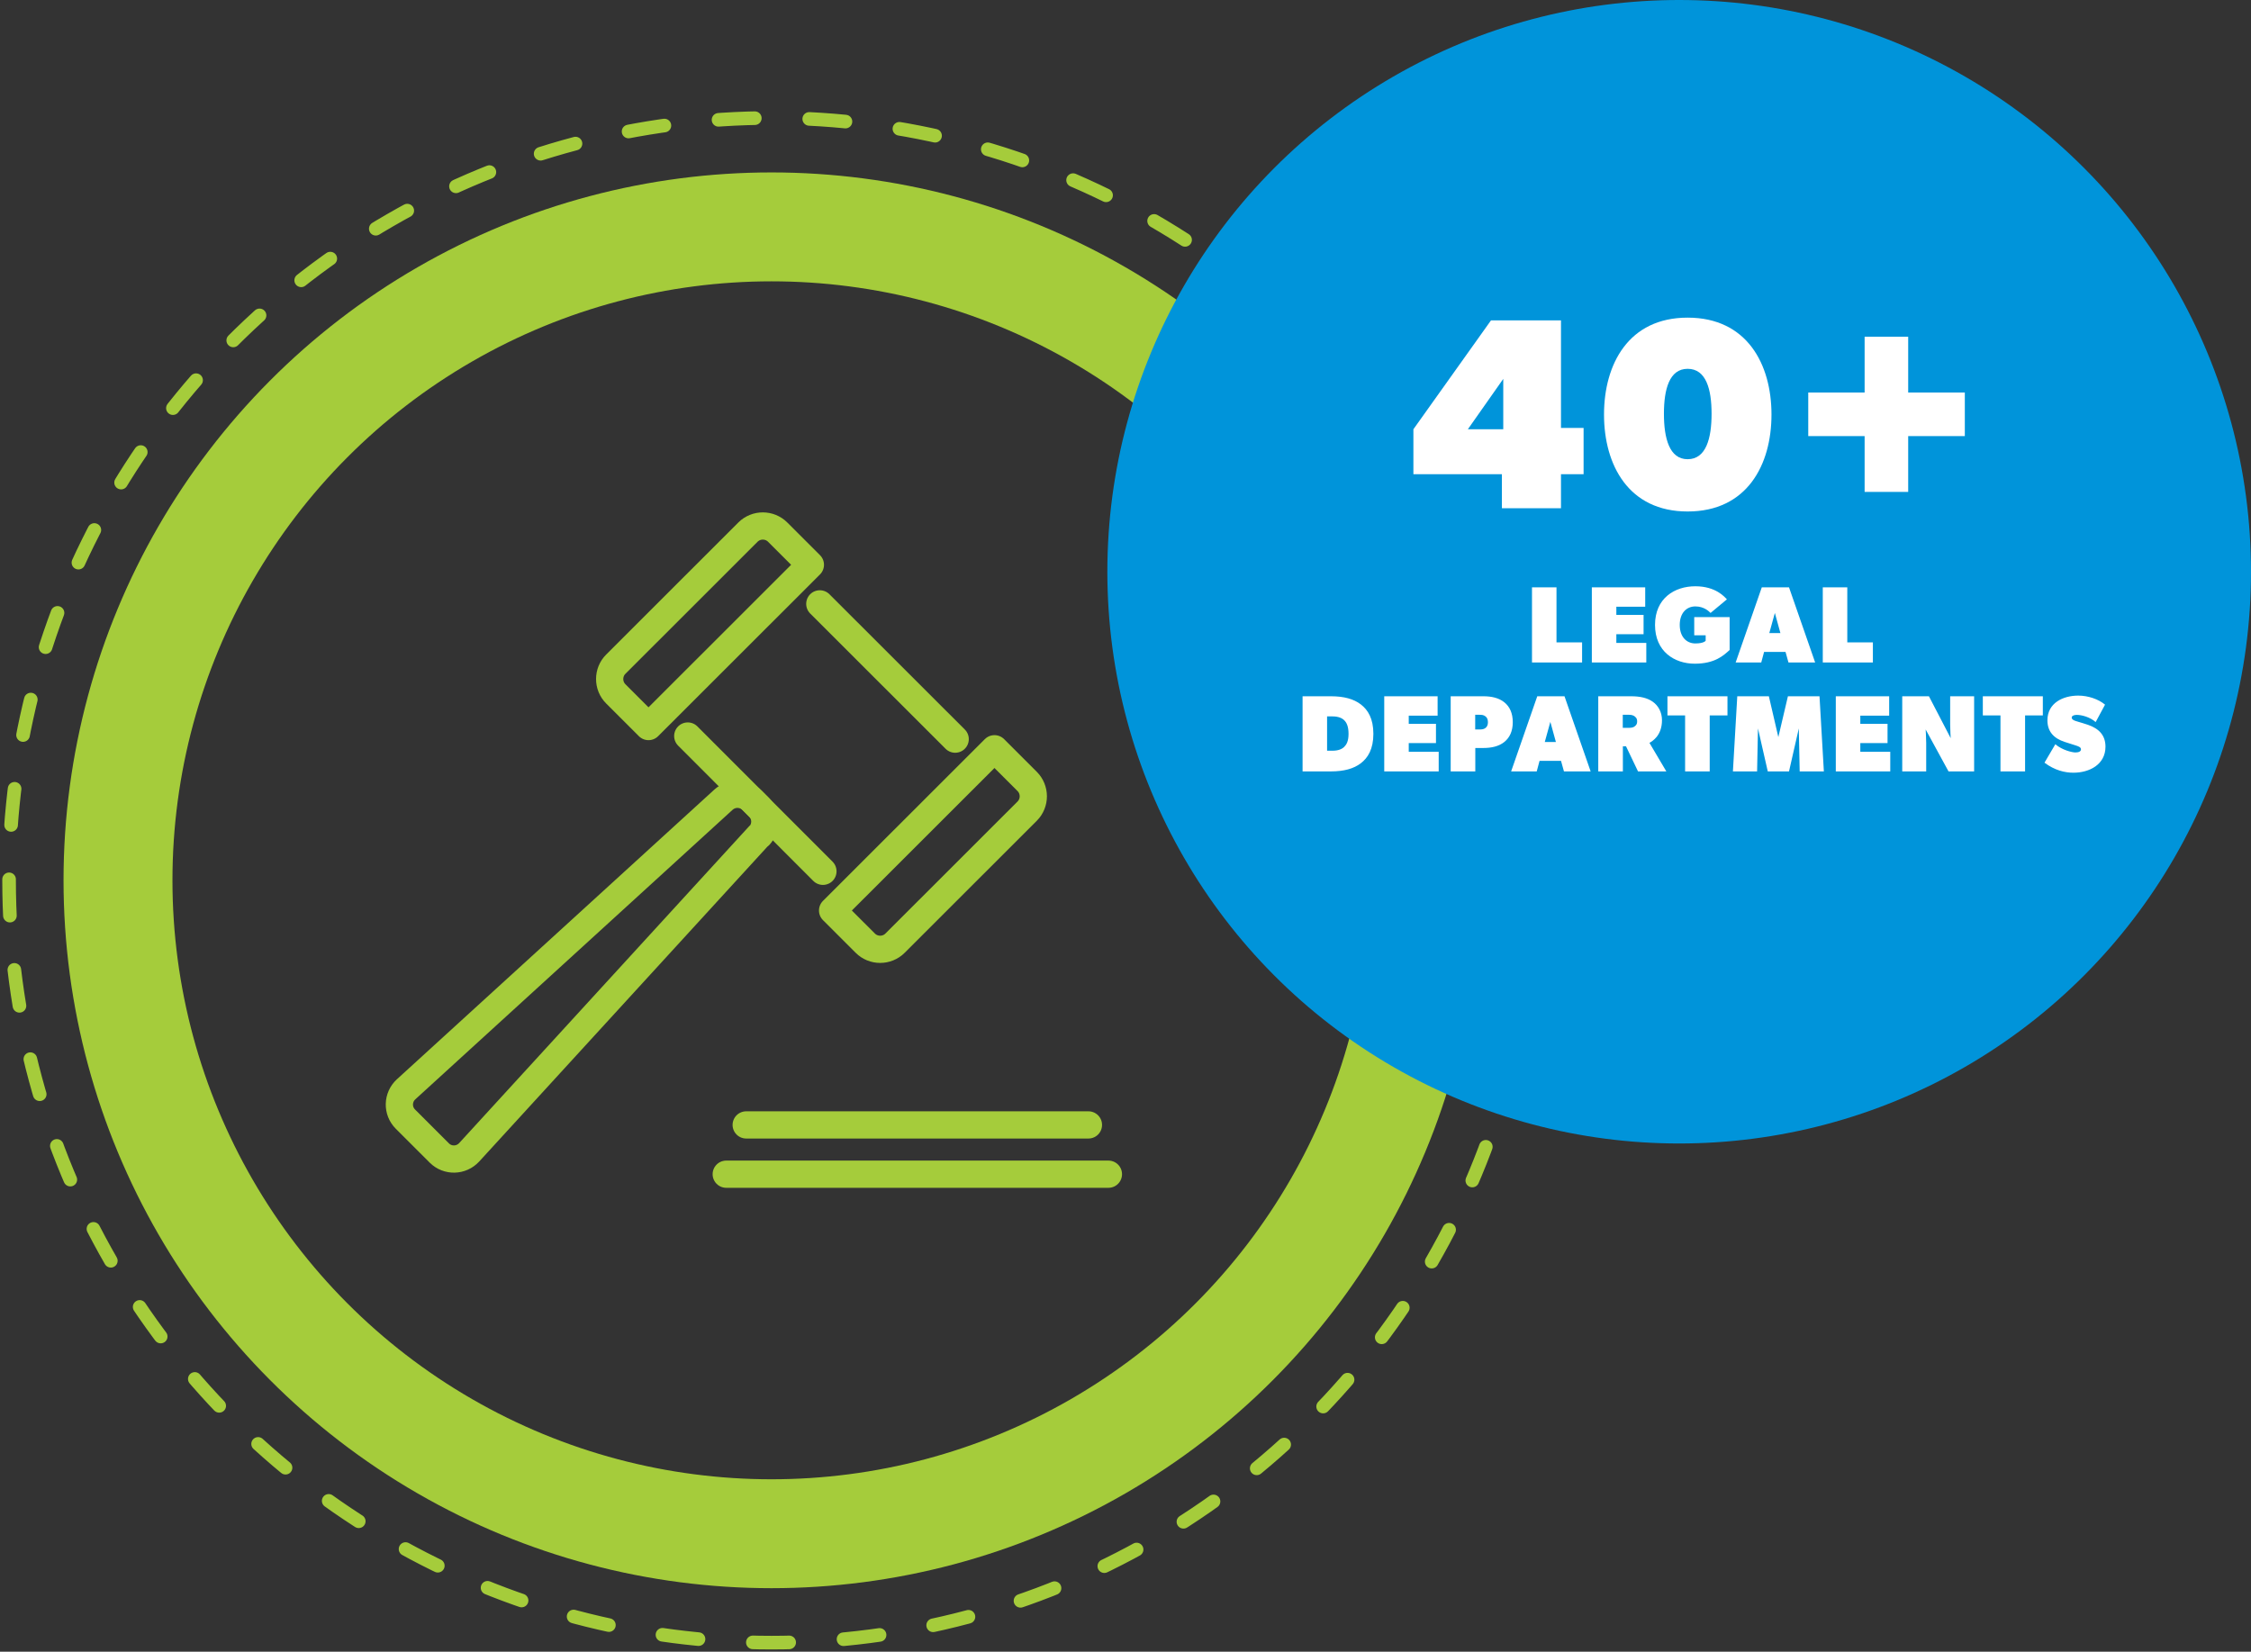 <svg xmlns="http://www.w3.org/2000/svg" width="248" height="182" viewBox="0 0 248 182" fill="none"><rect x="0" y="0" width="248" height="182" fill="#333333" stroke="none"/><circle cx="85" cy="97" r="72" stroke="#A5CC3B" stroke-width="12"></circle><circle cx="85" cy="97" r="84" stroke="#A5CC3B" stroke-width="1.5" stroke-linecap="round" stroke-dasharray="4 6"></circle><circle cx="185" cy="63" r="63" fill="#0094DA"></circle><path d="M168.784 64.72H171.484V70.78H174.304V73H168.784V64.72ZM175.378 64.72H181.258V66.856H178.078V67.756H181.078V69.88H178.078V70.84H181.378V73H175.378V64.72ZM186.659 67.996H190.559V71.62C189.899 72.22 188.939 73.132 186.719 73.132C184.499 73.132 182.339 71.8 182.339 68.86C182.339 65.92 184.499 64.6 186.779 64.6C189.059 64.6 190.019 65.8 190.259 66.04L188.459 67.54C188.279 67.36 187.739 66.82 186.779 66.82C185.819 66.82 185.063 67.54 185.063 68.86C185.063 70.18 185.819 70.9 186.779 70.9C187.739 70.9 187.919 70.6 187.919 70.6V70H186.659V67.996ZM194.102 64.72H197.102L199.982 73H197.042L196.718 71.836H194.354L194.042 73H191.222L194.102 64.72ZM196.154 69.76L195.542 67.54L194.93 69.76H196.154ZM200.822 64.72H203.522V70.78H206.342V73H200.822V64.72ZM146.629 76.72C148.069 76.72 149.149 77.02 149.929 77.62C150.709 78.22 151.309 79.18 151.309 80.86C151.309 82.54 150.709 83.5 149.929 84.1C149.149 84.7 148.069 85 146.629 85H143.509V76.72H146.629ZM146.833 82.72C147.433 82.72 147.853 82.54 148.093 82.3C148.333 82.06 148.573 81.7 148.573 80.86C148.573 80.02 148.345 79.6 148.093 79.36C147.853 79.12 147.433 78.94 146.833 78.94H146.209V82.72H146.833ZM152.506 76.72H158.386V78.856H155.206V79.756H158.206V81.88H155.206V82.84H158.506V85H152.506V76.72ZM163.427 76.72C164.327 76.72 165.131 76.9 165.731 77.38C166.331 77.86 166.667 78.58 166.667 79.576C166.667 80.56 166.331 81.28 165.731 81.76C165.131 82.24 164.327 82.42 163.427 82.42H162.539V85H159.827V76.72H163.427ZM162.971 80.38C163.271 80.38 163.451 80.356 163.631 80.236C163.823 80.104 163.931 79.9 163.931 79.576C163.931 79.24 163.811 79.036 163.631 78.916C163.451 78.784 163.271 78.76 162.971 78.76H162.527V80.38H162.971ZM169.366 76.72H172.366L175.246 85H172.306L171.982 83.836H169.618L169.306 85H166.486L169.366 76.72ZM171.418 81.76L170.806 79.54L170.194 81.76H171.418ZM179.686 76.72C180.706 76.72 181.486 76.9 182.086 77.32C182.686 77.74 183.106 78.46 183.106 79.36C183.106 80.224 182.83 80.8 182.53 81.184C182.23 81.556 181.894 81.76 181.726 81.856L183.586 85H180.466L179.146 82.24H178.798V85H176.086V76.72H179.686ZM179.47 80.2C179.77 80.2 179.962 80.14 180.07 80.056C180.202 79.96 180.37 79.84 180.37 79.48C180.37 79.12 180.178 79.012 180.07 78.916C179.938 78.832 179.77 78.76 179.47 78.76H178.786V80.2H179.47ZM185.653 78.832H183.709V76.72H190.321V78.832H188.365V85H185.653V78.832ZM191.401 76.72H194.881L195.925 81.22L196.981 76.72H200.461L200.941 85H198.277L198.181 80.26L197.101 85H194.761L193.681 80.26L193.585 85H190.921L191.401 76.72ZM202.256 76.72H208.136V78.856H204.956V79.756H207.956V81.88H204.956V82.84H208.256V85H202.256V76.72ZM209.576 76.72H212.516L214.916 81.34C214.916 81.34 214.856 80.44 214.856 79.84V76.72H217.496V85H214.676L212.156 80.38C212.156 80.38 212.216 81.28 212.216 81.88V85H209.576V76.72ZM220.398 78.832H218.454V76.72H225.066V78.832H223.11V85H220.398V78.832ZM226.447 82V82.012C227.215 82.66 228.295 82.912 228.655 82.912C229.015 82.912 229.267 82.804 229.267 82.564C229.267 82.324 228.967 82.228 228.667 82.132L227.467 81.748C226.315 81.376 225.571 80.644 225.571 79.372C225.571 77.464 227.287 76.648 228.967 76.648C230.071 76.648 231.199 77.044 231.919 77.644L230.887 79.564C230.263 79.012 229.351 78.772 228.799 78.772C228.487 78.772 228.247 78.88 228.247 79.072C228.247 79.408 228.859 79.48 229.471 79.684L230.035 79.864C231.259 80.284 231.967 81.028 231.967 82.276C231.967 84.256 230.179 85.144 228.439 85.144C227.479 85.144 226.375 84.88 225.247 84.04L226.447 82Z" fill="white"></path><path d="M155.719 47.3L164.269 35.3H171.979V47.15H174.469V52.25H171.979V56H165.469V52.25H155.719V47.3ZM165.619 47.3V41.75L161.719 47.3H165.619ZM185.93 56.36C179.42 56.36 176.72 51.23 176.72 45.68C176.72 40.13 179.42 35 185.93 35C192.47 35 195.17 40.13 195.17 45.68C195.17 51.23 192.47 56.36 185.93 56.36ZM185.93 50.6C187.97 50.6 188.57 48.29 188.57 45.59C188.57 42.89 187.97 40.64 185.93 40.64C183.92 40.64 183.32 42.89 183.32 45.59C183.32 48.29 183.92 50.6 185.93 50.6ZM199.221 43.25H205.431V37.1H210.231V43.25H216.471V48.05H210.231V54.2H205.431V48.05H199.221V43.25Z" fill="white"></path><path d="M90.32 66.539L105.236 81.445" stroke="#A5CC3B" stroke-width="3" stroke-miterlimit="10" stroke-linecap="round" stroke-linejoin="round"></path><path d="M90.665 96.007L75.773 81.102" stroke="#A5CC3B" stroke-width="3" stroke-miterlimit="10" stroke-linecap="round" stroke-linejoin="round"></path><path d="M67.845 73.184L82.404 58.634C83.304 57.734 84.778 57.734 85.679 58.634L89.282 62.235L71.448 80.058L67.845 76.457C66.944 75.557 66.944 74.084 67.845 73.184V73.184Z" stroke="#A5CC3B" stroke-width="3" stroke-miterlimit="10" stroke-linecap="round" stroke-linejoin="round"></path><path d="M113.167 89.379L98.608 103.928C97.707 104.829 96.233 104.829 95.333 103.928L91.73 100.328L109.564 82.505L113.167 86.106C114.068 87.006 114.068 88.479 113.167 89.379Z" stroke="#A5CC3B" stroke-width="3" stroke-miterlimit="10" stroke-linecap="round" stroke-linejoin="round"></path><path d="M83.648 92.049L51.687 126.975C50.807 127.924 49.325 127.97 48.398 127.045L44.669 123.318C43.743 122.392 43.789 120.911 44.739 120.032L79.711 88.114C80.614 87.304 81.981 87.327 82.861 88.184L83.602 88.924C84.459 89.781 84.482 91.169 83.671 92.072L83.648 92.049Z" stroke="#A5CC3B" stroke-width="3" stroke-miterlimit="10" stroke-linecap="round" stroke-linejoin="round"></path><path d="M80.012 129.383H122.117" stroke="#A5CC3B" stroke-width="3" stroke-miterlimit="10" stroke-linecap="round" stroke-linejoin="round"></path><path d="M82.211 123.953H119.916" stroke="#A5CC3B" stroke-width="3" stroke-miterlimit="10" stroke-linecap="round" stroke-linejoin="round"></path></svg>